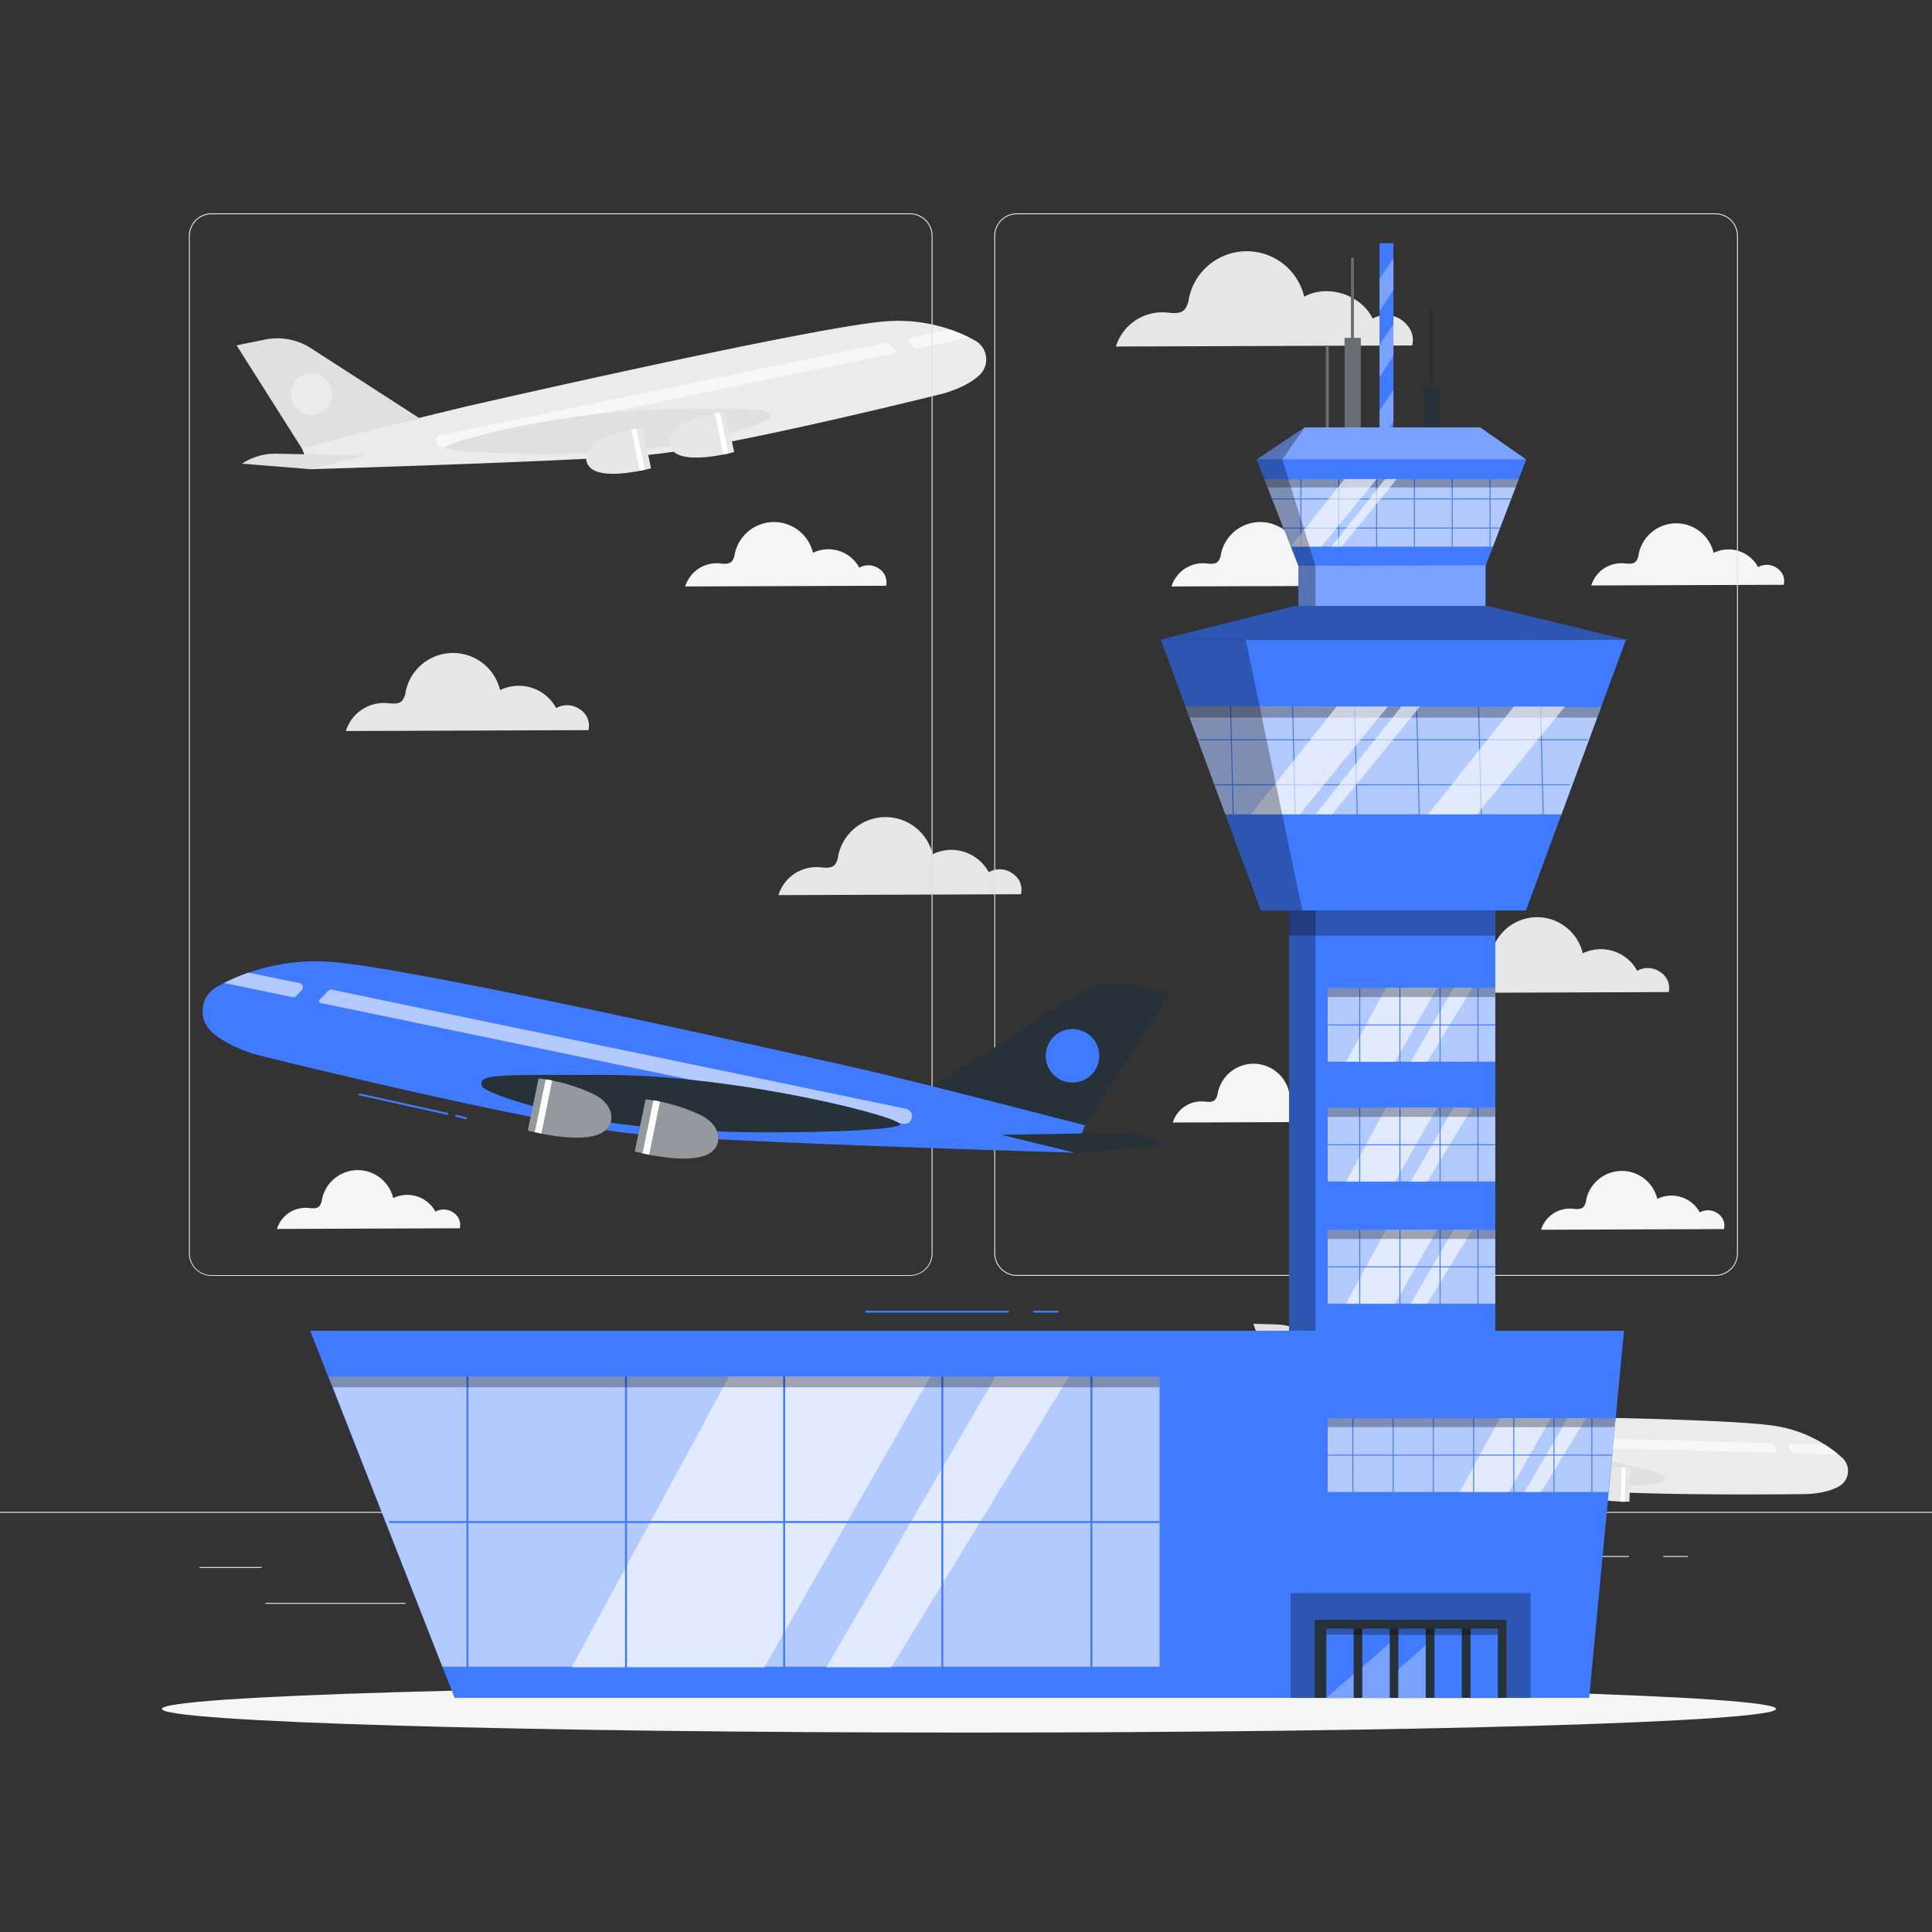 <svg xmlns="http://www.w3.org/2000/svg" xmlns:xlink="http://www.w3.org/1999/xlink" viewBox="0 0 500 500"><rect x="0" y="0" width="500" height="500" fill="#333333" stroke="none"/><defs><clipPath id="freepik--clip-path--inject-42"><rect x="357.02" y="62.94" width="3.6" height="47.67" style="fill:none"></rect></clipPath></defs><g id="freepik--background-complete--inject-42"><path d="M243.79,101.93s6.17-1.49,9.75-4.9a5.59,5.59,0,0,0-1.13-8.86,41.09,41.09,0,0,0-22.09-5.08c-16.34.67-110.18,22.22-110.18,22.22l-42.2,10.27,2.42,5.85s67.46-2,87.16-3.69S243.79,101.93,243.79,101.93Z" style="fill:#ebebeb"></path><path d="M108.44,108.16l-28-18.06a16,16,0,0,0-11.86-2.22l-7.35,1.5L78.09,116Z" style="fill:#e0e0e0"></path><path d="M95,117.84l-14.68,3.59L62.62,120a15.87,15.87,0,0,1,9.57-2.57C73.17,117.46,93.81,117.87,95,117.84Z" style="fill:#e0e0e0"></path><path d="M250.92,87.37,237.2,90.22a.89.89,0,0,1-.82-.26l-1.06-1.1a.88.88,0,0,1,.46-1.48L246,85.3a35.45,35.45,0,0,1,4.92,2.07Z" style="fill:#fff;opacity:0.6"></path><path d="M231.73,90.72a.4.4,0,0,1-.2.67L114.64,115.63a1.54,1.54,0,0,1-1.41-.43h0a1.54,1.54,0,0,1,.79-2.57L229.38,88.71a.58.58,0,0,1,.52.15Z" style="fill:#fff;opacity:0.6"></path><path d="M199.14,108.2S197.7,110,184,113.36s-28.51,3.77-37.42,4-29.68-.16-31.29-1.47,32.19-10,58.68-10C197.81,105.79,199.82,105.66,199.14,108.2Z" style="fill:#e0e0e0"></path><path d="M166.31,110.73l2.17,10.47s-10.44,2.82-14.79.5c-3-1.59-2.82-5.81,1.8-7.92A35.1,35.1,0,0,1,166.31,110.73Z" style="fill:#e6e6e6"></path><path d="M187.78,106.53,190,117s-10.44,2.83-14.78.5c-3-1.58-2.83-5.81,1.8-7.92A35.08,35.08,0,0,1,187.78,106.53Z" style="fill:#e6e6e6"></path><path d="M186.34,106.72l2.21,10.63-1.34.28L185,107C185.5,106.86,185.94,106.78,186.34,106.72Z" style="fill:#fff"></path><path d="M164.71,110.93l2.21,10.63-1.34.28-2.16-10.68C163.88,111.07,164.31,111,164.71,110.93Z" style="fill:#fff"></path><path d="M75.35,103.08a5.37,5.37,0,1,0,4.16-6.34A5.36,5.36,0,0,0,75.35,103.08Z" style="fill:#ebebeb"></path><path d="M467.38,386.66s5.19,0,8.68-2.07a4.58,4.58,0,0,0,.75-7.27,33.55,33.55,0,0,0-16.65-8.16c-13.13-2.52-91.87-2.87-91.87-2.87l-35.51.3.83,5.11s54.08,11,70.09,13.33S467.38,386.66,467.38,386.66Z" style="fill:#ebebeb"></path><path d="M358.45,366.38,339.5,346.77a13,13,0,0,0-9-4l-6.13-.18,8.49,24.3Z" style="fill:#e0e0e0"></path><path d="M346,371.58l-12.36.12-13.85-4.44a13,13,0,0,1,8.1-.26C328.63,367.2,345,371.38,346,371.58Z" style="fill:#e0e0e0"></path><path d="M475.77,376.4l-11.46-.29a.73.73,0,0,1-.6-.35l-.64-1.08a.72.72,0,0,1,.64-1.09l8.53.25a29.55,29.55,0,0,1,3.53,2.56Z" style="fill:#fff;opacity:0.6"></path><path d="M459.87,375.49a.33.33,0,0,1-.29.5L362,373.48a1.24,1.24,0,0,1-1-.61h0a1.25,1.25,0,0,1,1.11-1.89l96.31,2.47a.45.45,0,0,1,.38.22Z" style="fill:#fff;opacity:0.6"></path><path d="M430.66,383.33s-1.49,1.18-13,1.29-23.4-2.32-30.53-3.82-23.61-5.67-24.64-7,27.48-1.92,48.59,3C430,381.16,431.67,381.44,430.66,383.33Z" style="fill:#e0e0e0"></path><path d="M404,379.22l-.22,8.74s-8.84.3-11.87-2.36c-2.07-1.82-1.17-5.16,2.91-6A28.72,28.72,0,0,1,404,379.22Z" style="fill:#e6e6e6"></path><path d="M421.92,379.88l-.22,8.74s-8.84.31-11.87-2.35c-2.07-1.82-1.16-5.16,2.91-6A28.71,28.71,0,0,1,421.92,379.88Z" style="fill:#e6e6e6"></path><path d="M420.74,379.76l-.23,8.88-1.11,0,.27-8.9C420.05,379.72,420.41,379.73,420.74,379.76Z" style="fill:#fff"></path><path d="M402.74,379.08l-.23,8.87-1.12,0,.27-8.91C402,379,402.41,379.05,402.74,379.08Z" style="fill:#fff"></path><path d="M333,356.16a4.39,4.39,0,1,0,4.51-4.28A4.4,4.4,0,0,0,333,356.16Z" style="fill:#ebebeb"></path><path d="M429.71,251.59a5.57,5.57,0,0,0-6-.35,10.71,10.71,0,0,0-14.09-4.52,12.15,12.15,0,0,0-23.71.29,4.63,4.63,0,0,1-.91,2.4c-1,1-2.63.67-4,.56a10,10,0,0,0-10.08,7l60.94-.22A4.84,4.84,0,0,0,429.71,251.59Z" style="fill:#e6e6e6"></path><path d="M362.84,82.89a7,7,0,0,0-7.58-.44c-3.07-6.21-11.63-9-17.73-5.68a15.29,15.29,0,0,0-29.83.36,5.92,5.92,0,0,1-1.14,3c-1.24,1.27-3.32.84-5.08.71a12.59,12.59,0,0,0-12.69,8.84l76.67-.27C366.13,86.83,365,84.51,362.84,82.89Z" style="fill:#e6e6e6"></path><path d="M150.14,183.61a5.74,5.74,0,0,0-6.2-.36,11,11,0,0,0-14.52-4.65,12.52,12.52,0,0,0-24.42.29,4.81,4.81,0,0,1-.94,2.48c-1,1-2.71.69-4.16.57a10.32,10.32,0,0,0-10.39,7.25l62.78-.23A5,5,0,0,0,150.14,183.61Z" style="fill:#e6e6e6"></path><path d="M117.38,313.85a4.34,4.34,0,0,0-4.68-.28,8.31,8.31,0,0,0-10.94-3.5,9.44,9.44,0,0,0-18.41.22,3.62,3.62,0,0,1-.71,1.86c-.76.79-2,.52-3.14.44a7.75,7.75,0,0,0-7.82,5.46l47.32-.17A3.77,3.77,0,0,0,117.38,313.85Z" style="fill:#f5f5f5"></path><path d="M444.58,314.05a4.3,4.3,0,0,0-4.67-.27,8.34,8.34,0,0,0-11-3.51,9.44,9.44,0,0,0-18.41.23,3.61,3.61,0,0,1-.7,1.86c-.77.78-2.05.52-3.14.44a7.76,7.76,0,0,0-7.83,5.46l47.32-.17A3.77,3.77,0,0,0,444.58,314.05Z" style="fill:#f5f5f5"></path><path d="M349.21,286.31a4.34,4.34,0,0,0-4.68-.28,8.31,8.31,0,0,0-10.94-3.5,9.44,9.44,0,0,0-18.41.22,3.62,3.62,0,0,1-.71,1.86c-.76.79-2,.52-3.14.44a7.75,7.75,0,0,0-7.82,5.46l47.32-.17A3.77,3.77,0,0,0,349.21,286.31Z" style="fill:#f5f5f5"></path><path d="M227.54,147.21a4.77,4.77,0,0,0-5.14-.3,9.14,9.14,0,0,0-12-3.85,10.38,10.38,0,0,0-20.24.24,4,4,0,0,1-.78,2c-.84.86-2.25.58-3.45.48a8.55,8.55,0,0,0-8.61,6l52-.19A4.16,4.16,0,0,0,227.54,147.21Z" style="fill:#f5f5f5"></path><path d="M353.38,147.21a4.77,4.77,0,0,0-5.14-.3,9.14,9.14,0,0,0-12-3.85,10.38,10.38,0,0,0-20.24.24,4,4,0,0,1-.78,2c-.84.86-2.25.58-3.45.48a8.54,8.54,0,0,0-8.6,6l52-.19A4.14,4.14,0,0,0,353.38,147.21Z" style="fill:#f5f5f5"></path><path d="M262.08,226.08a5.74,5.74,0,0,0-6.2-.36,11,11,0,0,0-14.52-4.65,12.52,12.52,0,0,0-24.42.3,4.8,4.8,0,0,1-.93,2.47c-1,1-2.72.69-4.17.58a10.3,10.3,0,0,0-10.38,7.24l62.77-.23A5,5,0,0,0,262.08,226.08Z" style="fill:#e6e6e6"></path><path d="M459.93,147.05a4.57,4.57,0,0,0-4.93-.28,8.74,8.74,0,0,0-11.52-3.69,9.93,9.93,0,0,0-19.38.23,3.83,3.83,0,0,1-.74,2c-.81.83-2.16.55-3.31.46a8.18,8.18,0,0,0-8.24,5.75l49.82-.18A4,4,0,0,0,459.93,147.05Z" style="fill:#f5f5f5"></path><path d="M443.92,330.2H263.17a5.87,5.87,0,0,1-5.86-5.86V61.06a5.87,5.87,0,0,1,5.86-5.86H443.92a5.87,5.87,0,0,1,5.86,5.86V324.34A5.87,5.87,0,0,1,443.92,330.2ZM263.17,55.45a5.62,5.62,0,0,0-5.61,5.61V324.34a5.62,5.62,0,0,0,5.61,5.61H443.92a5.61,5.61,0,0,0,5.61-5.61V61.06a5.61,5.61,0,0,0-5.61-5.61Z" style="fill:#e0e0e0"></path><path d="M235.49,330.2H54.75a5.87,5.87,0,0,1-5.87-5.86V61.06a5.87,5.87,0,0,1,5.87-5.86H235.49a5.86,5.86,0,0,1,5.86,5.86V324.34A5.86,5.86,0,0,1,235.49,330.2ZM54.75,55.45a5.62,5.62,0,0,0-5.62,5.61V324.34A5.62,5.62,0,0,0,54.75,330H235.49a5.61,5.61,0,0,0,5.61-5.61V61.06a5.61,5.61,0,0,0-5.61-5.61Z" style="fill:#e0e0e0"></path><rect y="391.27" width="500" height="0.25" style="fill:#e0e0e0"></rect><rect x="51.67" y="405.53" width="16.06" height="0.25" style="fill:#e0e0e0"></rect><rect x="170.35" y="402.82" width="53.53" height="0.25" style="fill:#e0e0e0"></rect><rect x="68.73" y="414.82" width="36.25" height="0.25" style="fill:#e0e0e0"></rect><rect x="378.35" y="402.69" width="43.19" height="0.25" style="fill:#e0e0e0"></rect><rect x="430.45" y="402.69" width="6.33" height="0.25" style="fill:#e0e0e0"></rect><rect x="316.21" y="408.92" width="53.89" height="0.25" style="fill:#e0e0e0"></rect></g><g id="freepik--Shadow--inject-42"><path d="M459.65,442.26c0,3.39-93.52,6.13-208.88,6.13S41.9,445.65,41.9,442.26s93.51-6.13,208.87-6.13S459.65,438.87,459.65,442.26Z" style="fill:#f5f5f5"></path></g><g id="freepik--Airplane--inject-42"><path d="M67.17,273.16s-8-1.92-12.58-6.31a7.21,7.21,0,0,1,1.46-11.42,52.8,52.8,0,0,1,28.49-6.55c21.06.86,142.05,28.65,142.05,28.65L281,290.76l-3.12,7.55s-87-2.55-112.37-4.76S67.17,273.16,67.17,273.16Z" style="fill:#407BFF"></path><path d="M241.67,281.19l36.14-23.28a20.64,20.64,0,0,1,15.29-2.86l9.48,1.93-21.77,34.25Z" style="fill:#263238"></path><path d="M259.18,293.68l18.93,4.63L301,296.48s-4.57-3.53-12.33-3.32C287.36,293.19,260.75,293.72,259.18,293.68Z" style="fill:#263238"></path><path d="M58,254.39l17.69,3.67a1.12,1.12,0,0,0,1-.33l1.37-1.42a1.13,1.13,0,0,0-.59-1.9l-13.18-2.69A46.24,46.24,0,0,0,58,254.38Z" style="fill:#fff;opacity:0.6"></path><path d="M82.72,258.71a.51.51,0,0,0,.26.86l150.7,31.26a2,2,0,0,0,1.82-.57h0a2,2,0,0,0-1-3.3L85.75,256.11a.75.75,0,0,0-.67.2Z" style="fill:#fff;opacity:0.6"></path><path d="M124.74,281.25s1.85,2.34,19.53,6.65S181,292.76,192.51,293s38.28-.2,40.34-1.89-41.5-12.84-75.65-12.92C126.46,278.14,123.86,278,124.74,281.25Z" style="fill:#263238"></path><path d="M167.07,284.51l-2.8,13.5s13.46,3.64,19.06.64c3.83-2,3.65-7.49-2.32-10.21A45.14,45.14,0,0,0,167.07,284.51Z" style="fill:#263238"></path><path d="M167.07,284.51l-2.8,13.5s13.46,3.64,19.06.64c3.83-2,3.65-7.49-2.32-10.21A45.14,45.14,0,0,0,167.07,284.51Z" style="fill:#fff;opacity:0.5"></path><path d="M139.38,279.1l-2.8,13.49s13.46,3.65,19.06.65c3.84-2.05,3.65-7.49-2.32-10.21A45.14,45.14,0,0,0,139.38,279.1Z" style="fill:#263238"></path><path d="M139.38,279.1l-2.8,13.49s13.46,3.65,19.06.65c3.84-2.05,3.65-7.49-2.32-10.21A45.14,45.14,0,0,0,139.38,279.1Z" style="fill:#fff;opacity:0.5"></path><path d="M141.24,279.34,138.4,293l1.72.36,2.79-13.76C142.32,279.52,141.75,279.41,141.24,279.34Z" style="fill:#fff"></path><path d="M169.12,284.76l-2.84,13.71,1.73.36,2.78-13.76C170.2,284.94,169.64,284.84,169.12,284.76Z" style="fill:#fff"></path><path d="M284.34,274.65a6.92,6.92,0,1,1-5.37-8.18A6.91,6.91,0,0,1,284.34,274.65Z" style="fill:#407BFF"></path><path d="M115.79,288.53h-.05L93,283.47a.25.25,0,1,1,.11-.48L115.85,288a.25.25,0,0,1,.19.3A.26.26,0,0,1,115.79,288.53Z" style="fill:#407BFF"></path><path d="M120.65,289.66h-.06L118,289a.25.25,0,0,1,.12-.49l2.6.63a.25.25,0,0,1,.18.3A.25.25,0,0,1,120.65,289.66Z" style="fill:#407BFF"></path></g><g id="freepik--Tower--inject-42"><path d="M343.88,110.67V89.76a.38.38,0,0,0-.76,0v20.91a.38.38,0,0,0,.76,0Z" style="fill:#263238"></path><path d="M343.88,110.67V89.76a.38.38,0,0,0-.76,0v20.91a.38.38,0,0,0,.76,0Z" style="fill:#fff;opacity:0.3"></path><rect x="357.02" y="62.94" width="3.6" height="47.67" style="fill:#407BFF"></rect><path d="M350.39,87.82V66.91a.38.38,0,0,0-.75,0V87.82a.38.38,0,0,0,.75,0Z" style="fill:#263238"></path><path d="M350.39,87.82V66.91a.38.38,0,0,0-.75,0V87.82a.38.38,0,0,0,.75,0Z" style="fill:#fff;opacity:0.3"></path><rect x="368.36" y="100.41" width="4.19" height="11.24" style="fill:#263238"></rect><polygon points="326.33 235.64 300.42 165.54 420.81 165.54 394.91 235.64 326.33 235.64" style="fill:#407BFF"></polygon><polygon points="306.78 182.74 414.36 183.01 404.11 210.75 317.13 210.75 306.78 182.74" style="fill:#fff;opacity:0.6"></polygon><polygon points="300.42 165.54 335.18 156.83 384.97 156.83 420.81 165.54 300.42 165.54" style="fill:#407BFF"></polygon><polygon points="336.03 156.83 336.03 146.46 384.46 146.27 384.46 156.83 336.03 156.83" style="fill:#407BFF"></polygon><polygon points="336.03 146.46 325.23 118.92 394.99 118.92 384.46 146.46 336.03 146.46" style="fill:#407BFF"></polygon><polygon points="325.23 118.92 337.67 110.61 383.06 110.61 394.99 118.92 325.23 118.92" style="fill:#407BFF"></polygon><rect x="333.61" y="235.64" width="53.37" height="195.18" style="fill:#407BFF"></rect><path d="M370.78,100.77V79.86a.38.38,0,0,0-.75,0v20.91a.38.38,0,0,0,.75,0Z" style="fill:#263238"></path><rect x="347.98" y="87.45" width="4.19" height="23.16" style="fill:#263238"></rect><g style="clip-path:url(#freepik--clip-path--inject-42)"><polygon points="360.62 66.91 357.02 72.15 357.02 80.57 360.62 75.09 360.62 66.91" style="fill:#fff;opacity:0.3"></polygon><polygon points="360.62 83.95 357.02 89.19 357.02 97.61 360.62 92.13 360.62 83.95" style="fill:#fff;opacity:0.3"></polygon><polygon points="360.62 100.99 357.02 106.23 357.02 114.64 360.62 109.17 360.62 100.99" style="fill:#fff;opacity:0.3"></polygon></g><rect x="347.98" y="87.45" width="4.19" height="23.16" style="fill:#fff;opacity:0.3"></rect><polygon points="327.22 123.99 334.07 141.47 386.37 141.47 393.05 123.99 327.22 123.99" style="fill:#fff;opacity:0.6"></polygon><polygon points="325.23 118.92 337.67 110.61 383.06 110.61 394.99 118.92 325.23 118.92" style="fill:#fff;opacity:0.3"></polygon><rect x="336.55" y="123.99" width="0.25" height="17.48" style="fill:#407BFF"></rect><rect x="331.83" y="136.54" width="56.37" height="0.25" style="fill:#407BFF"></rect><rect x="329.06" y="128.99" width="62.03" height="0.25" style="fill:#407BFF"></rect><rect x="346.34" y="123.99" width="0.25" height="17.48" style="fill:#407BFF"></rect><rect x="356.13" y="123.99" width="0.25" height="17.48" style="fill:#407BFF"></rect><rect x="365.92" y="123.99" width="0.25" height="17.48" style="fill:#407BFF"></rect><rect x="375.72" y="123.99" width="0.25" height="17.48" style="fill:#407BFF"></rect><rect x="385.51" y="123.99" width="0.25" height="17.48" style="fill:#407BFF"></rect><polygon points="328.07 126.16 392.23 126.16 393.05 123.99 327.22 123.99 328.07 126.16" style="opacity:0.3"></polygon><polygon points="300.42 165.54 335.18 156.83 384.97 156.83 420.81 165.54 300.42 165.54" style="opacity:0.3"></polygon><polygon points="334.07 141.47 347.98 123.99 356.26 123.99 342 141.47 334.07 141.47" style="fill:#fff;opacity:0.6"></polygon><polygon points="344.56 141.47 358.46 123.99 361.49 123.99 347.24 141.47 344.56 141.47" style="fill:#fff;opacity:0.6"></polygon><rect x="318.66" y="180.4" width="0.25" height="31.06" transform="translate(-4.66 7.78) rotate(-1.39)" style="fill:#407BFF"></rect><rect x="334.71" y="180.4" width="0.25" height="31.06" transform="translate(-4.65 8.17) rotate(-1.39)" style="fill:#407BFF"></rect><rect x="350.76" y="180.4" width="0.25" height="31.06" transform="translate(-4.65 8.57) rotate(-1.39)" style="fill:#407BFF"></rect><rect x="366.81" y="180.4" width="0.25" height="31.06" transform="translate(-4.64 8.95) rotate(-1.39)" style="fill:#407BFF"></rect><rect x="382.85" y="180.4" width="0.25" height="31.06" transform="translate(-4.64 9.34) rotate(-1.39)" style="fill:#407BFF"></rect><rect x="398.9" y="180.4" width="0.25" height="31.06" transform="translate(-4.64 9.74) rotate(-1.39)" style="fill:#407BFF"></rect><rect x="310.26" y="191.32" width="100.69" height="0.25" style="fill:#407BFF"></rect><rect x="314.3" y="202.98" width="91.97" height="0.25" style="fill:#407BFF"></rect><polygon points="306.78 182.74 307.88 185.72 413.36 185.72 414.36 183.01 306.78 182.74" style="opacity:0.3"></polygon><polygon points="323.72 210.75 345.93 182.84 359.15 182.84 336.38 210.75 323.72 210.75" style="fill:#fff;opacity:0.6"></polygon><polygon points="369.58 210.75 391.79 182.84 405.02 182.84 382.25 210.75 369.58 210.75" style="fill:#fff;opacity:0.6"></polygon><polygon points="340.46 210.75 362.67 182.84 367.51 182.84 344.74 210.75 340.46 210.75" style="fill:#fff;opacity:0.6"></polygon><rect x="333.61" y="235.64" width="53.37" height="6.52" style="opacity:0.3"></rect><polygon points="336.03 156.83 336.03 146.46 384.46 146.27 384.46 156.83 336.03 156.83" style="fill:#fff;opacity:0.3"></polygon><polygon points="348.32 274.81 358.68 255.69 371.9 255.69 360.99 274.81 348.32 274.81" style="fill:#fff;opacity:0.6"></polygon><polygon points="365.06 274.81 376.19 255.69 381.03 255.69 369.34 274.81 365.06 274.81" style="fill:#fff;opacity:0.6"></polygon><rect x="343.6" y="255.69" width="43.38" height="19.07" style="fill:#fff;opacity:0.6"></rect><rect x="351.78" y="254.86" width="0.25" height="20.78" style="fill:#407BFF"></rect><rect x="343.6" y="265.13" width="43.38" height="0.25" style="fill:#407BFF"></rect><rect x="362.18" y="254.86" width="0.25" height="20.78" style="fill:#407BFF"></rect><rect x="372.57" y="254.86" width="0.25" height="20.78" style="fill:#407BFF"></rect><rect x="382.38" y="254.86" width="0.25" height="20.78" style="fill:#407BFF"></rect><polyline points="343.6 255.69 343.6 258.03 386.98 258.03 386.98 255.69 343.94 255.69" style="opacity:0.3"></polyline><polygon points="348.32 305.83 358.68 286.7 371.9 286.7 360.99 305.83 348.32 305.83" style="fill:#fff;opacity:0.6"></polygon><polygon points="365.06 305.83 376.19 286.7 381.03 286.7 369.34 305.83 365.06 305.83" style="fill:#fff;opacity:0.6"></polygon><rect x="343.6" y="286.7" width="43.38" height="19.07" style="fill:#fff;opacity:0.6"></rect><rect x="351.78" y="285.88" width="0.25" height="20.78" style="fill:#407BFF"></rect><rect x="343.6" y="296.14" width="43.38" height="0.25" style="fill:#407BFF"></rect><rect x="362.18" y="285.88" width="0.25" height="20.78" style="fill:#407BFF"></rect><rect x="372.57" y="285.88" width="0.25" height="20.78" style="fill:#407BFF"></rect><rect x="382.38" y="285.88" width="0.25" height="20.78" style="fill:#407BFF"></rect><polyline points="343.6 286.7 343.6 289.04 386.98 289.04 386.98 286.7 343.94 286.7" style="opacity:0.3"></polyline><polygon points="348.32 337.43 358.68 318.31 371.9 318.31 360.99 337.43 348.32 337.43" style="fill:#fff;opacity:0.6"></polygon><polygon points="365.06 337.43 376.19 318.31 381.03 318.31 369.34 337.43 365.06 337.43" style="fill:#fff;opacity:0.6"></polygon><rect x="343.6" y="318.31" width="43.38" height="19.07" style="fill:#fff;opacity:0.6"></rect><rect x="351.78" y="317.48" width="0.25" height="20.78" style="fill:#407BFF"></rect><rect x="343.6" y="327.75" width="43.38" height="0.25" style="fill:#407BFF"></rect><rect x="362.18" y="317.48" width="0.25" height="20.78" style="fill:#407BFF"></rect><rect x="372.57" y="317.48" width="0.25" height="20.78" style="fill:#407BFF"></rect><rect x="382.38" y="317.48" width="0.25" height="20.78" style="fill:#407BFF"></rect><polyline points="343.6 318.31 343.6 320.64 386.98 320.64 386.98 318.31 343.94 318.31" style="opacity:0.3"></polyline><polygon points="348.32 368.27 358.68 349.15 371.9 349.15 360.99 368.27 348.32 368.27" style="fill:#fff;opacity:0.6"></polygon><polygon points="365.06 368.27 376.19 349.15 381.03 349.15 369.34 368.27 365.06 368.27" style="fill:#fff;opacity:0.6"></polygon><rect x="343.6" y="349.15" width="43.38" height="19.07" style="fill:#fff;opacity:0.6"></rect><rect x="351.78" y="348.32" width="0.25" height="20.78" style="fill:#407BFF"></rect><rect x="343.6" y="358.59" width="43.38" height="0.25" style="fill:#407BFF"></rect><rect x="362.18" y="348.32" width="0.25" height="20.78" style="fill:#407BFF"></rect><rect x="372.57" y="348.32" width="0.25" height="20.78" style="fill:#407BFF"></rect><rect x="382.38" y="348.32" width="0.25" height="20.78" style="fill:#407BFF"></rect><polyline points="343.6 349.15 343.6 351.49 386.98 351.49 386.98 349.15 343.94 349.15" style="opacity:0.3"></polyline><polygon points="348.32 399.12 358.68 379.99 371.9 379.99 360.99 399.12 348.32 399.12" style="fill:#fff;opacity:0.6"></polygon><polygon points="365.06 399.12 376.19 379.99 381.03 379.99 369.34 399.12 365.06 399.12" style="fill:#fff;opacity:0.6"></polygon><rect x="343.6" y="379.99" width="43.38" height="19.07" style="fill:#fff;opacity:0.6"></rect><rect x="351.78" y="379.17" width="0.25" height="20.78" style="fill:#407BFF"></rect><rect x="343.6" y="389.43" width="43.38" height="0.25" style="fill:#407BFF"></rect><rect x="362.18" y="379.17" width="0.25" height="20.78" style="fill:#407BFF"></rect><rect x="372.57" y="379.17" width="0.25" height="20.78" style="fill:#407BFF"></rect><rect x="382.38" y="379.17" width="0.25" height="20.78" style="fill:#407BFF"></rect><polyline points="343.6 379.99 343.6 382.33 386.98 382.33 386.98 379.99 343.94 379.99" style="opacity:0.3"></polyline><polygon points="322.38 165.54 337.04 235.64 326.33 235.64 300.42 165.54 322.38 165.54" style="opacity:0.3"></polygon><polygon points="325.23 118.92 336.03 146.46 336.03 156.83 340.46 156.83 340.46 146.44 331.83 118.92 337.67 110.61 325.23 118.92" style="opacity:0.3"></polygon><rect x="333.61" y="235.64" width="6.85" height="195.18" style="opacity:0.3"></rect></g><g id="freepik--Building--inject-42"><polygon points="411.27 439.41 117.66 439.41 80.27 344.4 420.29 344.4 411.27 439.41" style="fill:#407BFF"></polygon><polygon points="300.1 431.35 114.49 431.35 85.05 356.26 300.1 356.26 300.1 431.35" style="fill:#fff;opacity:0.6"></polygon><polygon points="147.9 431.54 188.68 356.26 240.75 356.26 197.78 431.54 147.9 431.54" style="fill:#fff;opacity:0.6"></polygon><polygon points="213.81 431.54 257.63 356.26 276.68 356.26 230.66 431.54 213.81 431.54" style="fill:#fff;opacity:0.6"></polygon><polygon points="377.79 386.14 388.15 367.02 401.38 367.02 390.46 386.14 377.79 386.14" style="fill:#fff;opacity:0.6"></polygon><polygon points="394.54 386.14 405.67 367.02 410.5 367.02 398.81 386.14 394.54 386.14" style="fill:#fff;opacity:0.6"></polygon><polygon points="416.23 386.12 343.6 386.12 343.6 367.04 418.14 367.04 416.23 386.12" style="fill:#fff;opacity:0.6"></polygon><rect x="381.25" y="366.19" width="0.25" height="20.78" style="fill:#407BFF"></rect><rect x="370.83" y="366.19" width="0.25" height="20.78" style="fill:#407BFF"></rect><rect x="360.42" y="366.19" width="0.25" height="20.78" style="fill:#407BFF"></rect><rect x="350" y="366.19" width="0.25" height="20.78" style="fill:#407BFF"></rect><rect x="343.6" y="376.45" width="73.63" height="0.25" style="fill:#407BFF"></rect><rect x="391.65" y="366.19" width="0.25" height="20.78" style="fill:#407BFF"></rect><rect x="402.04" y="366.19" width="0.25" height="20.78" style="fill:#407BFF"></rect><rect x="411.85" y="366.19" width="0.25" height="20.78" style="fill:#407BFF"></rect><polyline points="343.6 367.02 343.6 369.35 417.76 369.35 418.14 367.04 344.18 367.02" style="opacity:0.3"></polyline><rect x="161.76" y="352.99" width="0.5" height="81.81" style="fill:#407BFF"></rect><rect x="120.73" y="352.99" width="0.5" height="81.81" style="fill:#407BFF"></rect><rect x="100.68" y="393.65" width="199.42" height="0.5" style="fill:#407BFF"></rect><rect x="202.69" y="352.99" width="0.5" height="81.81" style="fill:#407BFF"></rect><rect x="243.62" y="352.99" width="0.5" height="81.81" style="fill:#407BFF"></rect><rect x="282.21" y="352.99" width="0.5" height="81.81" style="fill:#407BFF"></rect><polygon points="85.05 356.26 300.1 356.26 300.1 359.03 86.03 359.03 85.05 356.26" style="opacity:0.3"></polygon><rect x="334.02" y="412.29" width="62.09" height="27.13" style="opacity:0.3"></rect><rect x="340.26" y="419.22" width="49.61" height="20.19" style="fill:#263238"></rect><rect x="343.24" y="421.51" width="7.08" height="17.91" style="fill:#407BFF"></rect><rect x="352.57" y="421.51" width="7.08" height="17.91" style="fill:#407BFF"></rect><rect x="361.91" y="421.51" width="7.08" height="17.91" style="fill:#407BFF"></rect><rect x="371.24" y="421.51" width="7.08" height="17.91" style="fill:#407BFF"></rect><rect x="380.57" y="421.51" width="7.08" height="17.91" style="fill:#407BFF"></rect><path d="M343.24,423.07s44.42.17,44.42,0v-1.56H343.24Z" style="opacity:0.3"></path><polygon points="343.24 439.41 350.32 433.26 350.32 439.41 343.24 439.41" style="fill:#fff;opacity:0.3"></polygon><polygon points="352.57 431.47 359.66 425.2 359.66 439.41 352.57 439.41 352.57 431.47" style="fill:#fff;opacity:0.3"></polygon><polygon points="361.84 432.06 368.92 425.8 368.92 439.41 361.84 439.41 361.84 432.06" style="fill:#fff;opacity:0.3"></polygon><path d="M260.86,339.71H224.18a.25.25,0,0,1,0-.5h36.68a.25.25,0,0,1,0,.5Z" style="fill:#407BFF"></path><path d="M273.69,339.71h-6.13a.25.25,0,0,1,0-.5h6.13a.25.25,0,0,1,0,.5Z" style="fill:#407BFF"></path></g></svg>
